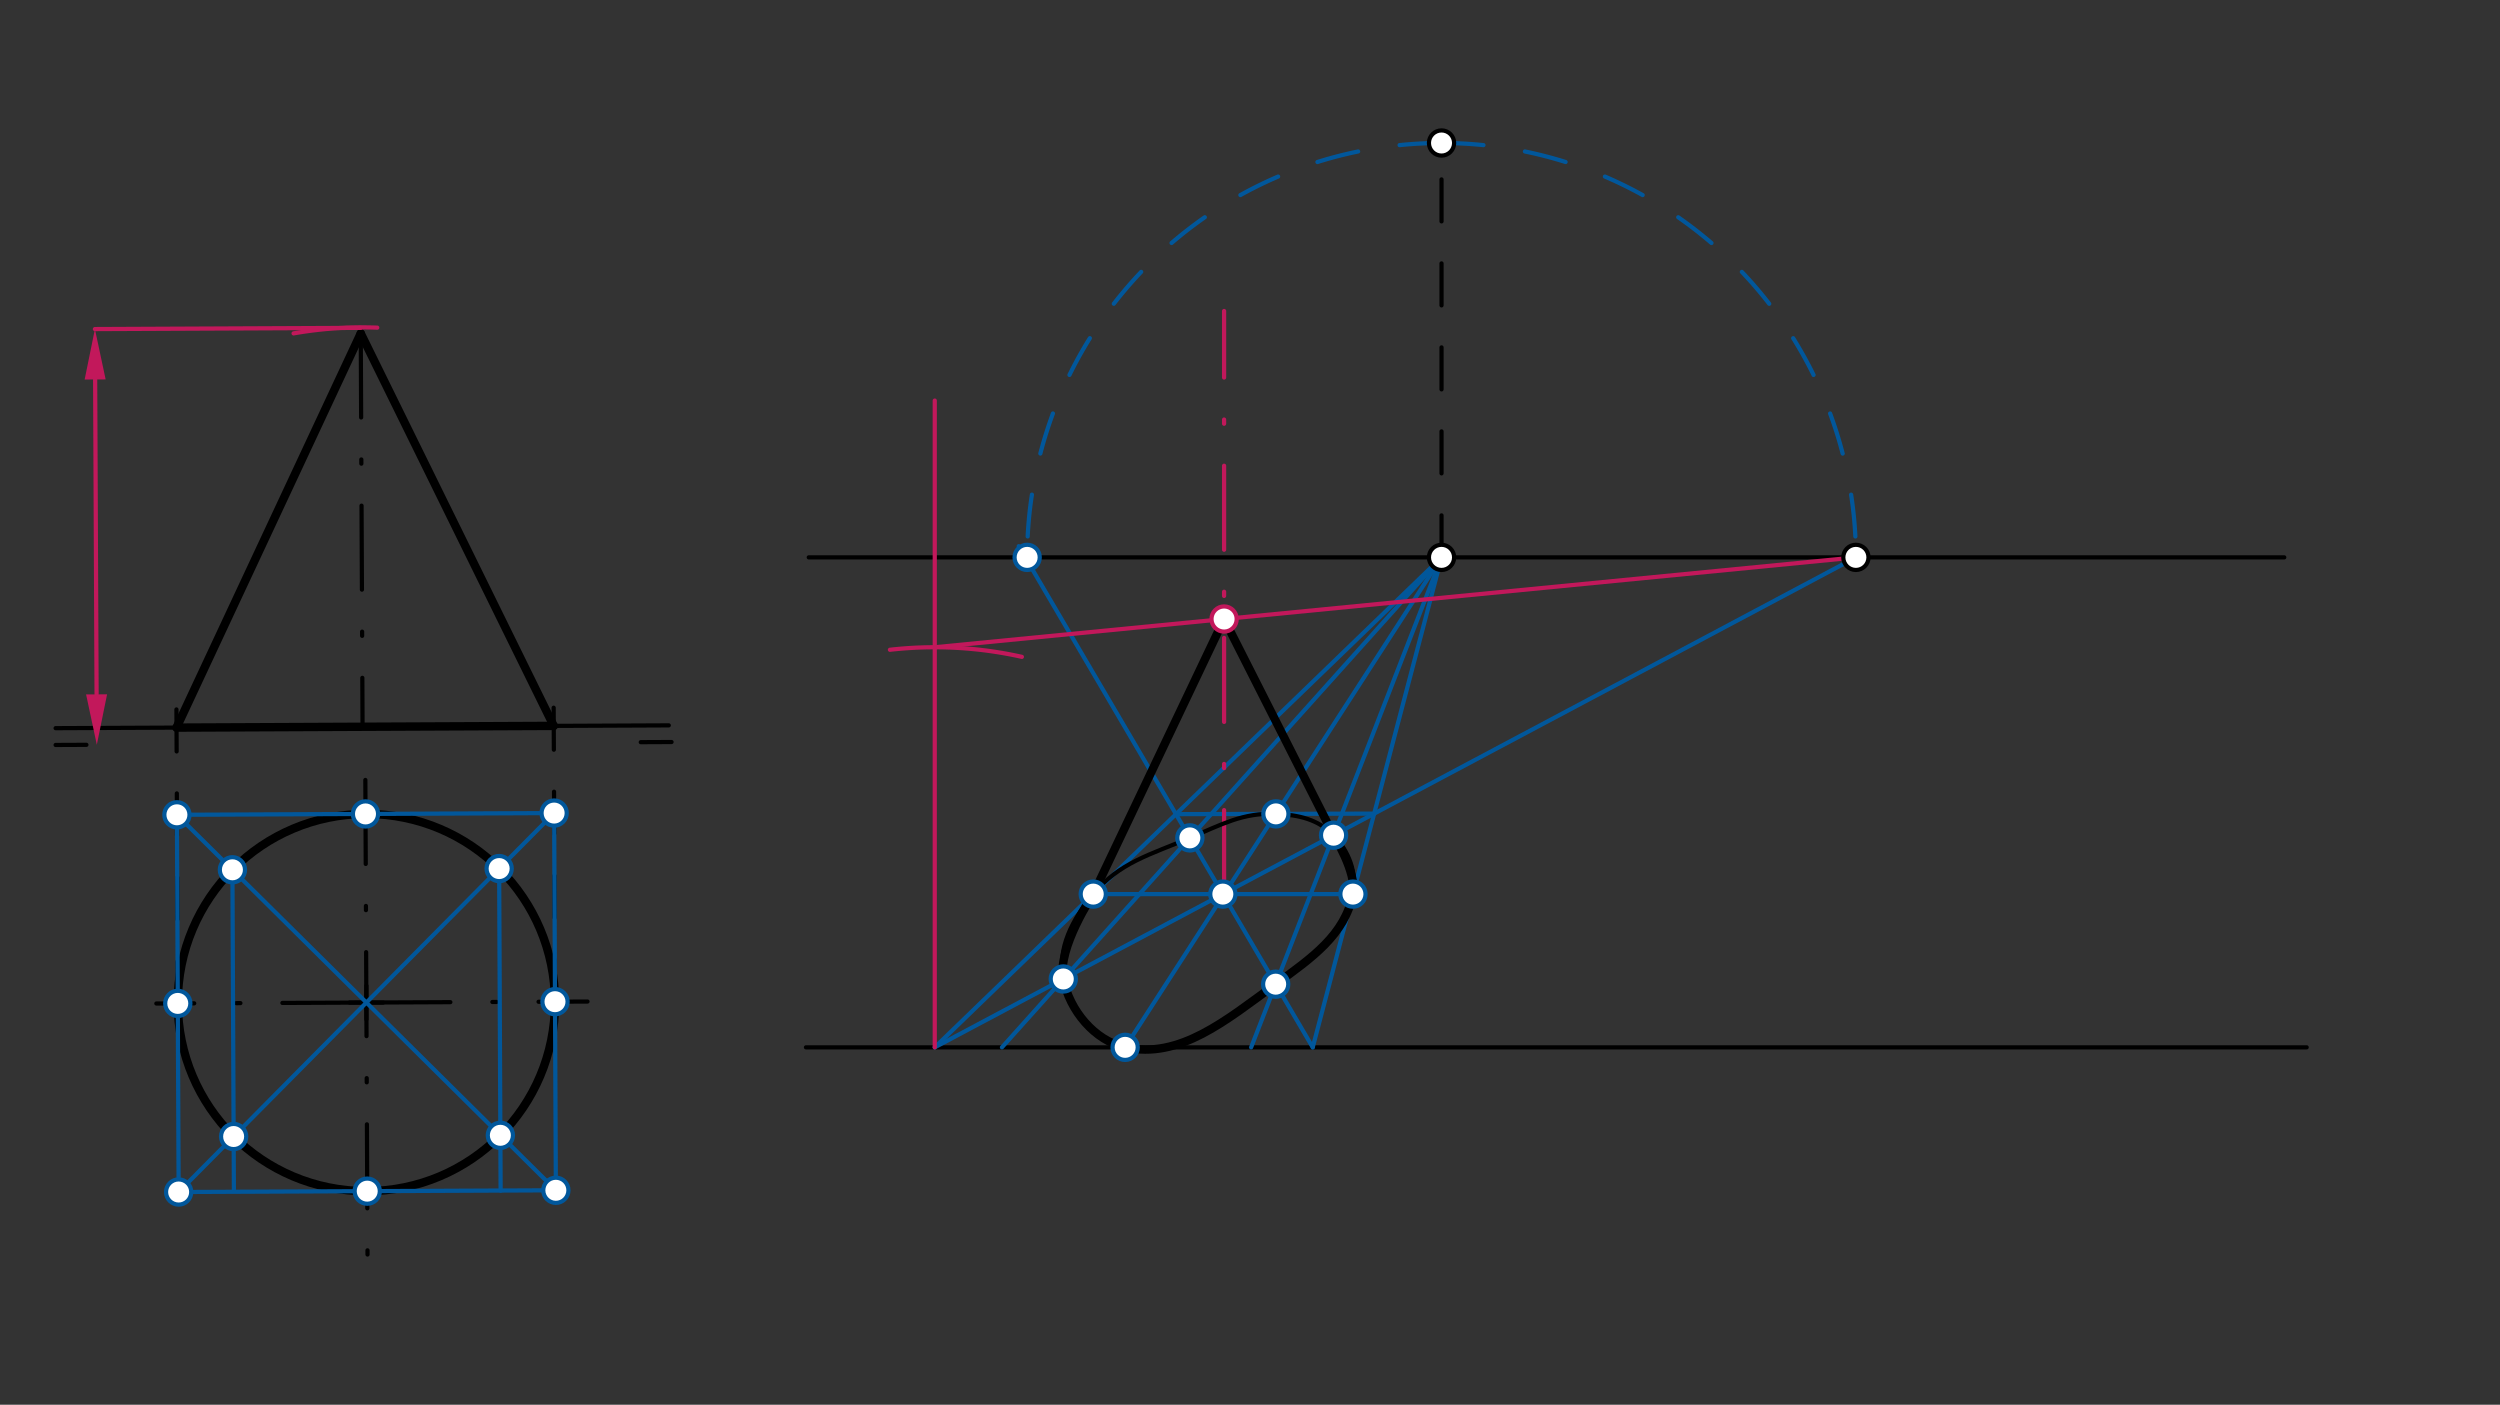 <svg xmlns="http://www.w3.org/2000/svg" class="svg--1it" height="100%" preserveAspectRatio="xMidYMid meet" viewBox="0 0 595.276 334.488" width="100%"><rect x="0" y="0" width="595.276" height="334.488" fill="#333333" stroke="none"/><defs><marker id="marker-arrow" markerHeight="16" markerUnits="userSpaceOnUse" markerWidth="24" orient="auto-start-reverse" refX="24" refY="4" viewBox="0 0 24 8"><path d="M 0 0 L 24 4 L 0 8 z" stroke="inherit"></path></marker></defs><g class="aux-layer--1FB"></g><g class="main-layer--3Vd"><g class="element--2qn"><line stroke="#000000" stroke-dasharray="none" stroke-linecap="round" stroke-width="1" x1="13.242" x2="159.242" y1="173.383" y2="172.717"></line></g><g class="element--2qn"><line stroke="#000000" stroke-dasharray="none" stroke-linecap="round" stroke-width="1" x1="13.242" x2="20.575" y1="177.383" y2="177.35"></line></g><g class="element--2qn"><line stroke="#000000" stroke-dasharray="none" stroke-linecap="round" stroke-width="1" x1="152.575" x2="159.902" y1="176.717" y2="176.683"></line></g><g class="element--2qn"><line stroke="#000000" stroke-dasharray="20, 10, 1, 10" stroke-linecap="round" stroke-width="1" x1="85.899" x2="86.327" y1="79.402" y2="173.05"></line></g><g class="element--2qn"><g class="center--1s5"><line x1="83.242" y1="238.717" x2="91.242" y2="238.717" stroke="#000000" stroke-width="1" stroke-linecap="round"></line><line x1="87.242" y1="234.717" x2="87.242" y2="242.717" stroke="#000000" stroke-width="1" stroke-linecap="round"></line><circle class="hit--230" cx="87.242" cy="238.717" r="4" stroke="none" fill="transparent"></circle></g><circle cx="87.242" cy="238.717" fill="none" r="44.91" stroke="#000000" stroke-dasharray="none" stroke-width="2"></circle></g><g class="element--2qn"><line stroke="#000000" stroke-dasharray="20, 10, 1, 10" stroke-linecap="round" stroke-width="1" x1="86.994" x2="87.555" y1="185.716" y2="308.691"></line></g><g class="element--2qn"><line stroke="#000000" stroke-dasharray="20, 10, 1, 10" stroke-linecap="round" stroke-width="1" x1="87.242" x2="37.227" y1="238.717" y2="238.945"></line></g><g class="element--2qn"><line stroke="#000000" stroke-dasharray="20, 10, 1, 10" stroke-linecap="round" stroke-width="1" x1="87.236" x2="139.892" y1="238.717" y2="238.476"></line></g><g class="element--2qn"><line stroke="#000000" stroke-dasharray="10" stroke-linecap="round" stroke-width="1" x1="42.332" x2="41.981" y1="238.922" y2="162.016"></line></g><g class="element--2qn"><line stroke="#000000" stroke-dasharray="10" stroke-linecap="round" stroke-width="1" x1="132.151" x2="131.799" y1="238.512" y2="161.35"></line></g><g class="element--2qn"><line stroke="#000000" stroke-dasharray="none" stroke-linecap="round" stroke-width="2" x1="42.032" x2="131.851" y1="173.252" y2="172.842"></line></g><g class="element--2qn"><line stroke="#000000" stroke-dasharray="none" stroke-linecap="round" stroke-width="2" x1="42.032" x2="85.899" y1="173.252" y2="79.402"></line></g><g class="element--2qn"><line stroke="#000000" stroke-dasharray="none" stroke-linecap="round" stroke-width="2" x1="131.851" x2="85.899" y1="172.842" y2="79.402"></line></g><g class="element--2qn"><line stroke="#000000" stroke-dasharray="none" stroke-linecap="round" stroke-width="1" x1="192.575" x2="543.908" y1="132.717" y2="132.717"></line></g><g class="element--2qn"><line stroke="#000000" stroke-dasharray="none" stroke-linecap="round" stroke-width="1" x1="191.908" x2="549.242" y1="249.383" y2="249.383"></line></g><g class="element--2qn"><line stroke="#000000" stroke-dasharray="10" stroke-linecap="round" stroke-width="1" x1="343.242" x2="343.242" y1="132.717" y2="34.05"></line></g><g class="element--2qn"><path d="M 343.242 34.05 A 98.667 98.667 0 0 0 244.575 132.717" fill="none" stroke="#01579B" stroke-dasharray="10" stroke-linecap="round" stroke-width="1"></path></g><g class="element--2qn"><path d="M 343.242 34.05 A 98.667 98.667 0 0 1 441.908 132.717" fill="none" stroke="#01579B" stroke-dasharray="10" stroke-linecap="round" stroke-width="1"></path></g><g class="element--2qn"><line stroke="#01579B" stroke-dasharray="none" stroke-linecap="round" stroke-width="1" x1="132.151" x2="132.368" y1="238.511" y2="286.051"></line></g><g class="element--2qn"><line stroke="#01579B" stroke-dasharray="none" stroke-linecap="round" stroke-width="1" x1="42.332" x2="42.542" y1="238.922" y2="284.729"></line></g><g class="element--2qn"><line stroke="#01579B" stroke-dasharray="none" stroke-linecap="round" stroke-width="1" x1="87.441" x2="42.537" y1="283.626" y2="283.831"></line></g><g class="element--2qn"><line stroke="#01579B" stroke-dasharray="none" stroke-linecap="round" stroke-width="1" x1="87.441" x2="132.356" y1="283.626" y2="283.421"></line></g><g class="element--2qn"><line stroke="#01579B" stroke-dasharray="none" stroke-linecap="round" stroke-width="1" x1="87.031" x2="131.946" y1="193.807" y2="193.602"></line></g><g class="element--2qn"><line stroke="#01579B" stroke-dasharray="none" stroke-linecap="round" stroke-width="1" x1="87.03" x2="42.127" y1="193.807" y2="194.012"></line></g><g class="element--2qn"><line stroke="#01579B" stroke-dasharray="none" stroke-linecap="round" stroke-width="1" x1="42.332" x2="42.127" y1="238.922" y2="194.012"></line></g><g class="element--2qn"><line stroke="#01579B" stroke-dasharray="none" stroke-linecap="round" stroke-width="1" x1="132.151" x2="131.946" y1="238.512" y2="193.602"></line></g><g class="element--2qn"><line stroke="#01579B" stroke-dasharray="none" stroke-linecap="round" stroke-width="1" x1="42.127" x2="132.356" y1="194.012" y2="283.421"></line></g><g class="element--2qn"><line stroke="#01579B" stroke-dasharray="none" stroke-linecap="round" stroke-width="1" x1="42.537" x2="131.946" y1="283.831" y2="193.602"></line></g><g class="element--2qn"><line stroke="#01579B" stroke-dasharray="none" stroke-linecap="round" stroke-width="1" x1="55.341" x2="55.689" y1="207.106" y2="283.406"></line></g><g class="element--2qn"><line stroke="#01579B" stroke-dasharray="none" stroke-linecap="round" stroke-width="1" x1="118.852" x2="119.202" y1="206.816" y2="283.481"></line></g><g class="element--2qn"><line stroke="#01579B" stroke-dasharray="none" stroke-linecap="round" stroke-width="1" x1="222.575" x2="343.242" y1="249.383" y2="132.717"></line></g><g class="element--2qn"><line stroke="#01579B" stroke-dasharray="none" stroke-linecap="round" stroke-width="1" x1="312.575" x2="343.242" y1="249.383" y2="132.717"></line></g><g class="element--2qn"><line stroke="#01579B" stroke-dasharray="none" stroke-linecap="round" stroke-width="1" x1="222.575" x2="441.908" y1="249.383" y2="132.717"></line></g><g class="element--2qn"><line stroke="#01579B" stroke-dasharray="none" stroke-linecap="round" stroke-width="1" x1="312.575" x2="242.575" y1="249.383" y2="130.05"></line></g><g class="element--2qn"><line stroke="#01579B" stroke-dasharray="none" stroke-linecap="round" stroke-width="1" x1="280.004" x2="327.204" y1="193.858" y2="193.73"></line></g><g class="element--2qn"><line stroke="#01579B" stroke-dasharray="none" stroke-linecap="round" stroke-width="1" x1="291.172" x2="260.104" y1="212.896" y2="212.896"></line></g><g class="element--2qn"><line stroke="#01579B" stroke-dasharray="none" stroke-linecap="round" stroke-width="1" x1="291.172" x2="322.149" y1="212.896" y2="212.896"></line></g><g class="element--2qn"><line stroke="#01579B" stroke-dasharray="none" stroke-linecap="round" stroke-width="1" x1="343.242" x2="267.908" y1="132.717" y2="249.383"></line></g><g class="element--2qn"><line stroke="#01579B" stroke-dasharray="none" stroke-linecap="round" stroke-width="1" x1="238.575" x2="343.242" y1="249.383" y2="132.717"></line></g><g class="element--2qn"><line stroke="#01579B" stroke-dasharray="none" stroke-linecap="round" stroke-width="1" x1="297.908" x2="343.242" y1="249.383" y2="132.717"></line></g><g class="element--2qn"><line stroke="#C2185B" stroke-dasharray="20, 10, 1, 10" stroke-linecap="round" stroke-width="1" x1="291.469" x2="291.469" y1="212.896" y2="74.05"></line></g><g class="element--2qn"><path d="M 69.908 79.383 A 95.094 95.094 0 0 1 96.67 78.519" fill="none" stroke="#C2185B" stroke-dasharray="20, 10, 1, 10" stroke-linecap="round" stroke-width="1"></path></g><g class="element--2qn"><line stroke="#C2185B" stroke-dasharray="none" stroke-linecap="round" stroke-width="1" x1="85.899" x2="22.601" y1="78.068" y2="78.357"></line></g><g class="element--2qn"><line stroke="#C2185B" stroke-dasharray="none" stroke-linecap="round" stroke-width="1" x1="22.656" x2="22.998" y1="90.357" y2="165.339"></line><path d="M22.601,78.357 l12,2.5 l0,-5 z" fill="#C2185B" stroke="#C2185B" stroke-width="0" transform="rotate(89.738, 22.601, 78.357)"></path><path d="M23.053,177.339 l12,2.5 l0,-5 z" fill="#C2185B" stroke="#C2185B" stroke-width="0" transform="rotate(269.738, 23.053, 177.339)"></path></g><g class="element--2qn"><line stroke="#C2185B" stroke-dasharray="none" stroke-linecap="round" stroke-width="1" x1="222.575" x2="222.575" y1="249.383" y2="95.383"></line></g><g class="element--2qn"><path d="M 211.908 154.717 A 95.266 95.266 0 0 1 243.317 156.403" fill="none" stroke="#C2185B" stroke-dasharray="none" stroke-linecap="round" stroke-width="1"></path></g><g class="element--2qn"><line stroke="#C2185B" stroke-dasharray="none" stroke-linecap="round" stroke-width="1" x1="222.575" x2="441.908" y1="154.118" y2="132.717"></line></g><g class="element--2qn"><path d="M 303.804 193.793 C 309.218 194.016, 313.906 195.109, 317.535 198.872 C 321.195 202.667, 323.156 207.813, 322.149 212.896 C 320.222 222.624, 312.382 228.057, 303.753 234.343 C 291.881 242.99, 280.852 252.265, 267.908 249.383 C 260.598 247.756, 254.686 240.609, 253.18 233.104 C 251.709 225.778, 255.306 218.943, 260.314 212.896 C 266.533 205.385, 273.809 203.525, 283.319 199.509 C 290.918 196.301, 295.94 193.47, 303.804 193.793" fill="none" stroke="#000000" stroke-linecap="round" stroke-width="1"></path></g><g class="element--2qn"><line stroke="#000000" stroke-dasharray="none" stroke-linecap="round" stroke-width="2" x1="291.469" x2="260.314" y1="147.395" y2="212.896"></line></g><g class="element--2qn"><line stroke="#000000" stroke-dasharray="none" stroke-linecap="round" stroke-width="2" x1="291.469" x2="317.535" y1="147.395" y2="198.872"></line></g><g class="element--2qn"><path d="M 260.314 212.896 C 260.314 212.896, 251.709 225.778, 253.18 233.104 C 254.686 240.609, 260.598 247.756, 267.908 249.383 C 280.852 252.265, 291.881 242.99, 303.753 234.343 C 312.382 228.057, 320.222 222.624, 322.149 212.896 C 323.156 207.813, 317.535 198.872, 317.535 198.872 C 317.535 198.872, 323.156 207.813, 322.149 212.896 C 320.222 222.624, 312.382 228.057, 303.753 234.343 C 291.881 242.99, 280.852 252.265, 267.908 249.383 C 260.598 247.756, 254.686 240.609, 253.18 233.104 C 251.709 225.778, 260.314 212.896, 260.314 212.896" fill="none" stroke="#000000" stroke-linecap="round" stroke-width="2"></path></g><g class="element--2qn"><circle cx="343.242" cy="132.717" r="3" stroke="#000000" stroke-width="1" fill="#ffffff"></circle>}</g><g class="element--2qn"><circle cx="343.242" cy="34.05" r="3" stroke="#000000" stroke-width="1" fill="#ffffff"></circle>}</g><g class="element--2qn"><circle cx="244.575" cy="132.717" r="3" stroke="#01579B" stroke-width="1" fill="#ffffff"></circle>}</g><g class="element--2qn"><circle cx="441.908" cy="132.717" r="3" stroke="#000000" stroke-width="1" fill="#ffffff"></circle>}</g><g class="element--2qn"><circle cx="42.332" cy="238.922" r="3" stroke="#01579B" stroke-width="1" fill="#ffffff"></circle>}</g><g class="element--2qn"><circle cx="132.151" cy="238.512" r="3" stroke="#01579B" stroke-width="1" fill="#ffffff"></circle>}</g><g class="element--2qn"><circle cx="87.03" cy="193.807" r="3" stroke="#01579B" stroke-width="1" fill="#ffffff"></circle>}</g><g class="element--2qn"><circle cx="87.441" cy="283.626" r="3" stroke="#01579B" stroke-width="1" fill="#ffffff"></circle>}</g><g class="element--2qn"><circle cx="55.341" cy="207.106" r="3" stroke="#01579B" stroke-width="1" fill="#ffffff"></circle>}</g><g class="element--2qn"><circle cx="118.852" cy="206.816" r="3" stroke="#01579B" stroke-width="1" fill="#ffffff"></circle>}</g><g class="element--2qn"><circle cx="119.142" cy="270.327" r="3" stroke="#01579B" stroke-width="1" fill="#ffffff"></circle>}</g><g class="element--2qn"><circle cx="55.631" cy="270.617" r="3" stroke="#01579B" stroke-width="1" fill="#ffffff"></circle>}</g><g class="element--2qn"><circle cx="42.537" cy="283.831" r="3" stroke="#01579B" stroke-width="1" fill="#ffffff"></circle>}</g><g class="element--2qn"><circle cx="132.356" cy="283.421" r="3" stroke="#01579B" stroke-width="1" fill="#ffffff"></circle>}</g><g class="element--2qn"><circle cx="131.946" cy="193.602" r="3" stroke="#01579B" stroke-width="1" fill="#ffffff"></circle>}</g><g class="element--2qn"><circle cx="42.127" cy="194.012" r="3" stroke="#01579B" stroke-width="1" fill="#ffffff"></circle>}</g><g class="element--2qn"><circle cx="291.172" cy="212.896" r="3" stroke="#01579B" stroke-width="1" fill="#ffffff"></circle>}</g><g class="element--2qn"><circle cx="260.314" cy="212.896" r="3" stroke="#01579B" stroke-width="1" fill="#ffffff"></circle>}</g><g class="element--2qn"><circle cx="322.149" cy="212.896" r="3" stroke="#01579B" stroke-width="1" fill="#ffffff"></circle>}</g><g class="element--2qn"><circle cx="267.908" cy="249.383" r="3" stroke="#01579B" stroke-width="1" fill="#ffffff"></circle>}</g><g class="element--2qn"><circle cx="303.804" cy="193.793" r="3" stroke="#01579B" stroke-width="1" fill="#ffffff"></circle>}</g><g class="element--2qn"><circle cx="253.18" cy="233.104" r="3" stroke="#01579B" stroke-width="1" fill="#ffffff"></circle>}</g><g class="element--2qn"><circle cx="283.319" cy="199.509" r="3" stroke="#01579B" stroke-width="1" fill="#ffffff"></circle>}</g><g class="element--2qn"><circle cx="303.753" cy="234.343" r="3" stroke="#01579B" stroke-width="1" fill="#ffffff"></circle>}</g><g class="element--2qn"><circle cx="317.535" cy="198.872" r="3" stroke="#01579B" stroke-width="1" fill="#ffffff"></circle>}</g><g class="element--2qn"><circle cx="291.469" cy="147.395" r="3" stroke="#C2185B" stroke-width="1" fill="#ffffff"></circle>}</g></g><g class="snaps-layer--2PT"></g><g class="temp-layer--rAP"></g></svg>